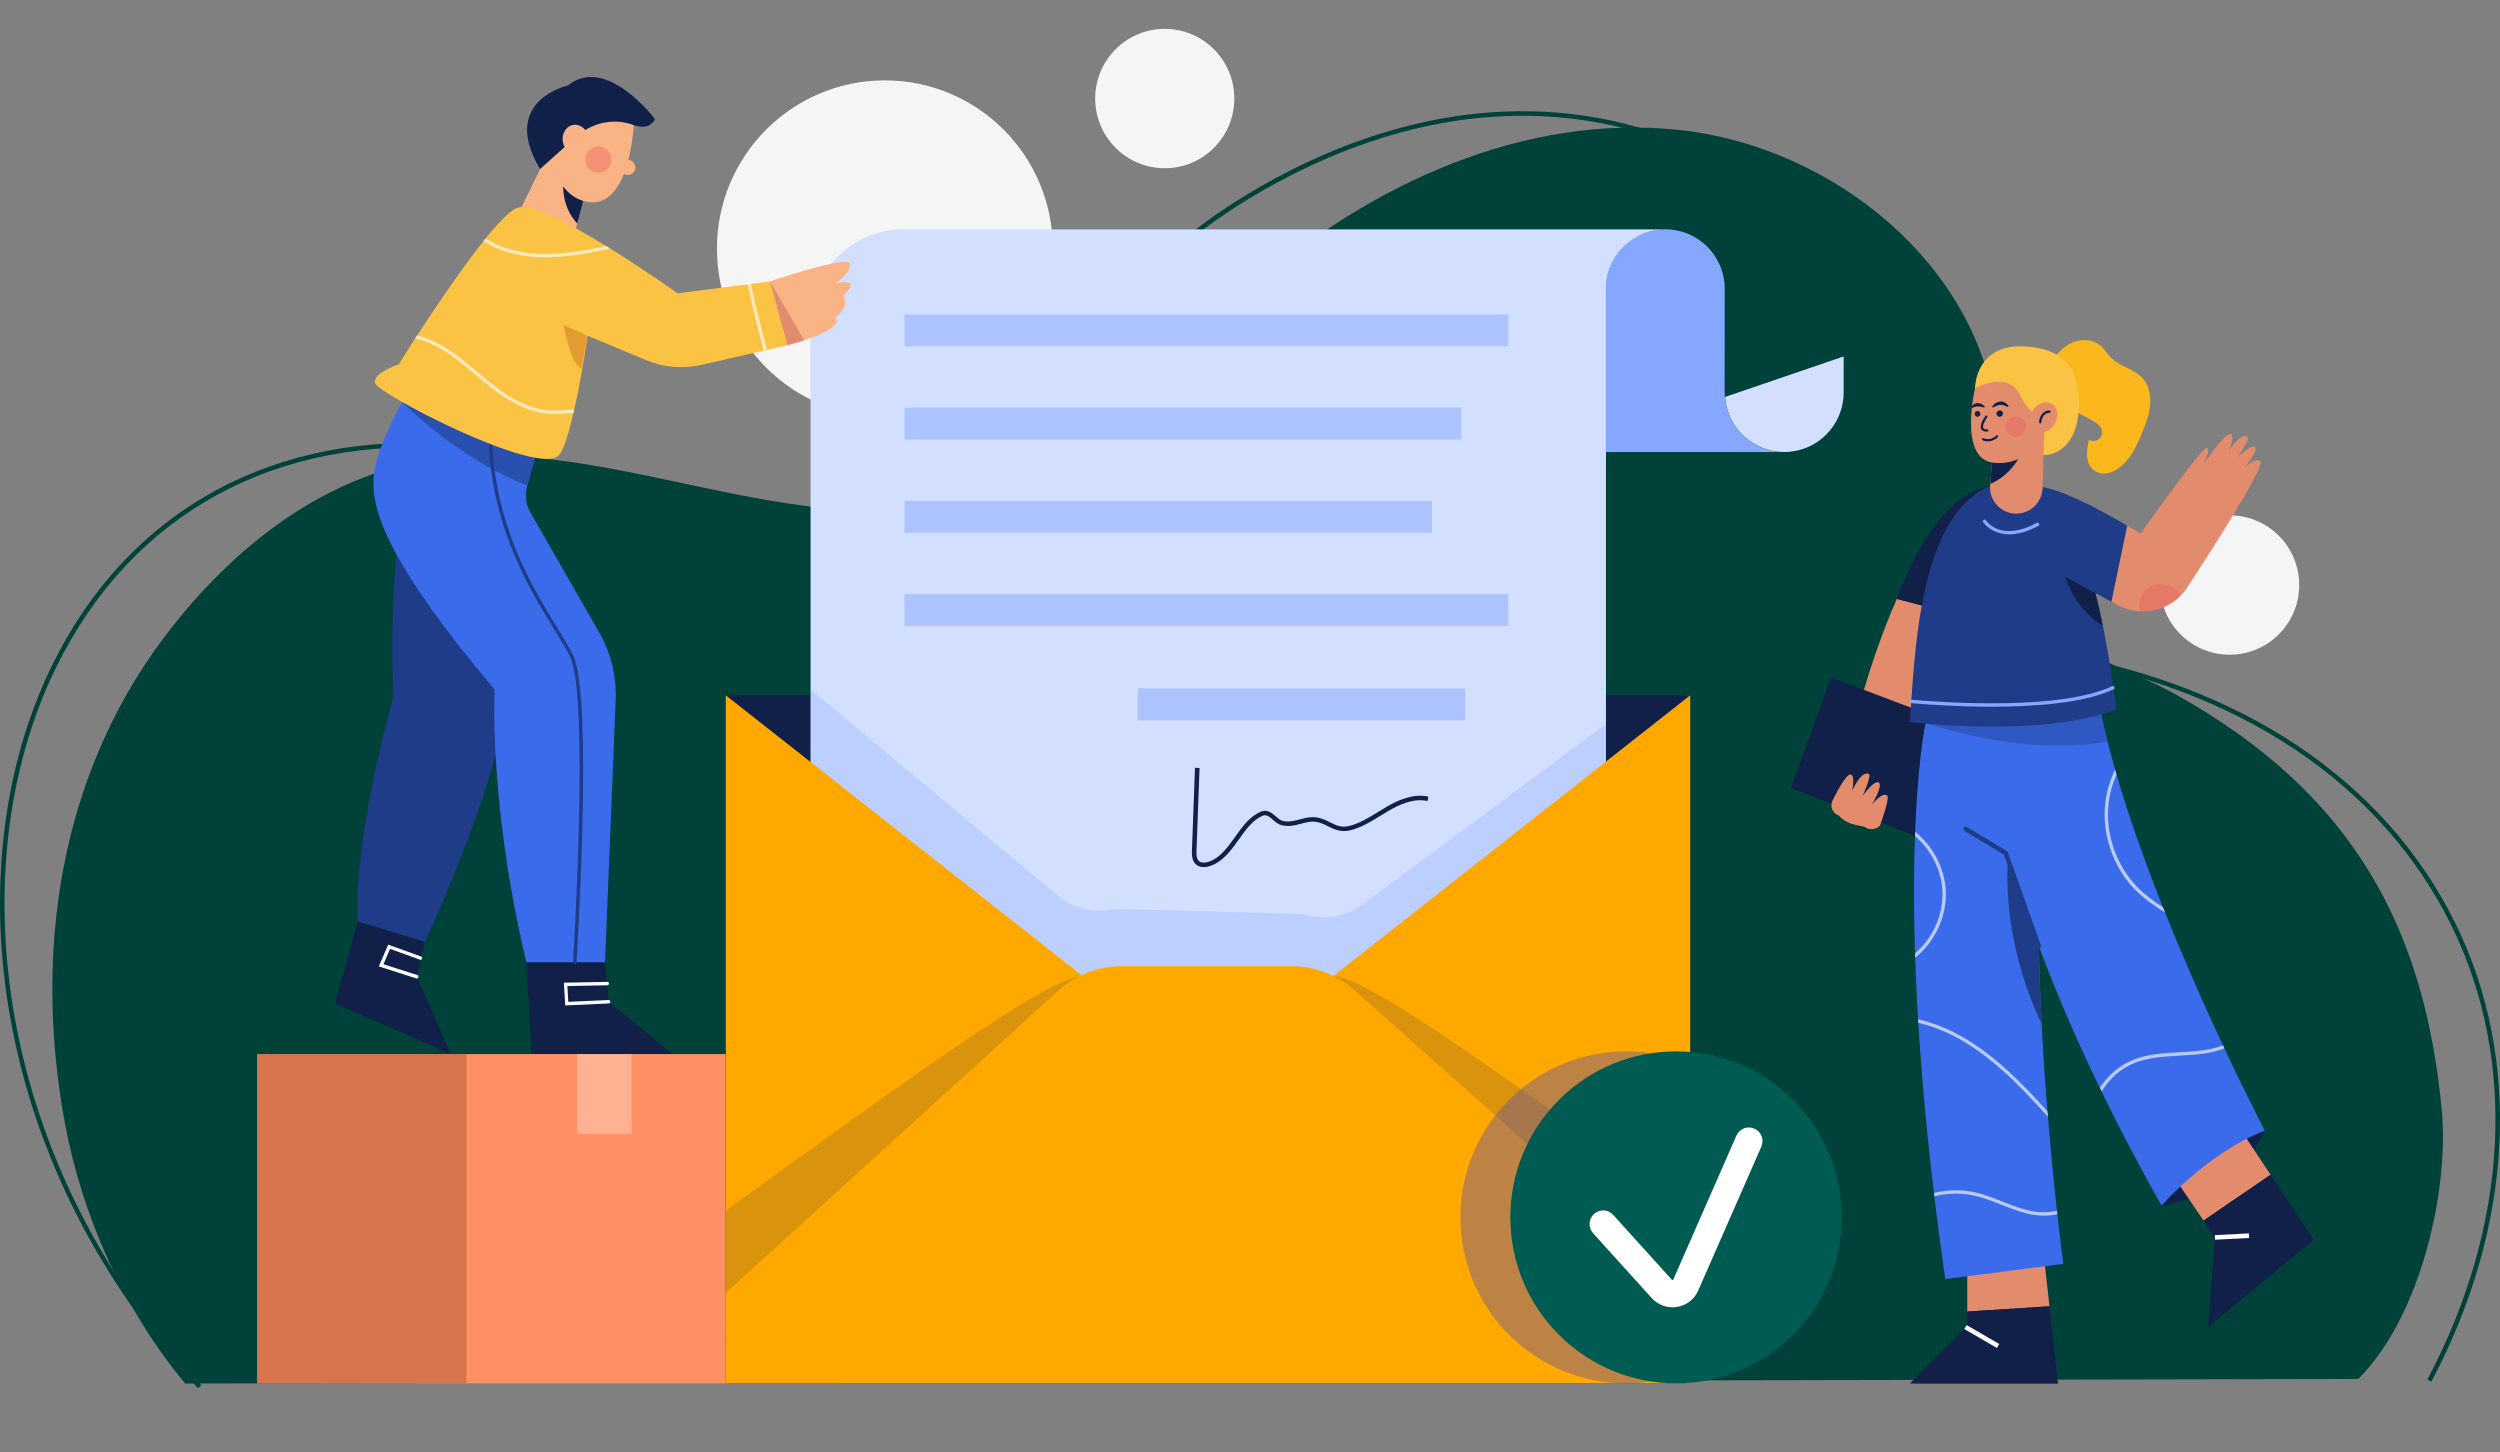 <svg width="501" height="291" viewBox="0 0 501 291" fill="none" xmlns="http://www.w3.org/2000/svg">
<rect x="0" y="0" width="501" height="291" fill="#808080" stroke="none"/>
<path d="M239.312 47.424L238.719 46.721C238.881 46.577 255.087 33.063 278.523 26.215C300.161 19.872 332.591 18.089 364.049 45.514L363.456 46.199C332.303 19.044 300.233 20.809 278.811 27.08C255.572 33.873 239.474 47.298 239.312 47.424Z" fill="#00413A"/>
<path d="M489.344 222.626C485.963 186.534 472.005 159.145 435.816 139.053C425.15 133.125 411.786 130.224 405.383 119.827C399.034 109.502 401.39 96.293 400.131 84.221C396.893 53.246 367.359 29.316 336.458 26.037C305.558 22.757 274.801 36.776 251.328 57.192C233.719 72.508 218.287 92.041 196.092 99.213C159.489 111.033 119.667 84.671 82.111 92.924C61.912 97.375 44.951 111.556 32.576 128.151C11.856 155.937 6.693 191.093 13.025 225.185C16.496 243.835 24.968 262.755 37.127 277.26L472.599 276.341C485.333 263.62 490.783 238.105 489.344 222.626Z" fill="#00413A"/>
<path d="M177.329 83.536C195.915 83.536 210.981 68.441 210.981 49.822C210.981 31.202 195.915 16.108 177.329 16.108C158.743 16.108 143.676 31.202 143.676 49.822C143.676 68.441 158.743 83.536 177.329 83.536Z" fill="#F6F5F5"/>
<path d="M243.273 29.624C248.717 24.17 248.717 15.328 243.273 9.875C237.829 4.421 229.004 4.421 223.56 9.875C218.116 15.328 218.116 24.17 223.56 29.624C229.004 35.077 237.829 35.077 243.273 29.624Z" fill="#F6F5F5"/>
<path d="M456.679 127.114C462.123 121.66 462.123 112.818 456.679 107.364C451.236 101.911 442.41 101.911 436.966 107.364C431.522 112.818 431.522 121.66 436.966 127.114C442.41 132.567 451.236 132.567 456.679 127.114Z" fill="#F6F5F5"/>
<path d="M487.258 276.882L486.449 276.449C502.799 245.564 504.543 212.355 491.197 185.344C477.168 156.946 448.551 137.845 410.6 131.557L410.743 130.656C448.983 136.998 477.851 156.279 492.007 184.93C505.479 212.229 503.752 245.744 487.258 276.882Z" fill="#00413A"/>
<path d="M39.682 278.197C19.987 256.935 6.982 231.329 2.09 204.156C-2.461 178.857 0.471 153.739 10.382 133.449C25.67 102.113 55.276 85.968 91.591 89.14L91.519 90.041C55.582 86.905 26.3 102.87 11.191 133.863C1.371 153.973 -1.543 178.893 2.971 204.012C7.828 231.023 20.76 256.466 40.347 277.585L39.682 278.197Z" fill="#00413A"/>
<path d="M168.552 211.238H51.531V277.224H168.552V211.238Z" fill="#FF9064"/>
<path opacity="0.5" d="M93.458 211.238H51.531V277.224H93.458V211.238Z" fill="#B25834"/>
<path opacity="0.3" d="M115.637 211.224L115.637 227.297L126.555 227.297L126.555 211.224L115.637 211.224Z" fill="white"/>
<path d="M338.723 139.34H145.422V277.223H338.723V139.34Z" fill="#102048"/>
<path d="M357.539 90.598H321.781V57.893C321.781 51.298 327.123 45.947 333.706 45.947C336.998 45.947 339.984 47.28 342.142 49.442C344.264 51.569 345.613 54.524 345.631 57.785V57.893L345.613 78.651C345.613 78.76 345.613 78.868 345.631 78.958V79.588L345.667 79.57C346.135 85.733 351.261 90.598 357.539 90.598Z" fill="#86A7FF"/>
<path d="M369.468 71.425V78.651C369.468 81.949 368.137 84.94 365.978 87.084C363.838 89.247 360.852 90.58 357.561 90.58C351.283 90.58 346.139 85.715 345.689 79.552L369.468 71.425Z" fill="#D3DFFF"/>
<path d="M333.707 45.947C333.455 45.947 333.204 45.965 332.97 45.983C332.808 46.001 332.646 46.001 332.502 46.019C332.322 46.037 332.16 46.055 331.999 46.091C331.891 46.109 331.801 46.127 331.693 46.145C331.567 46.163 331.441 46.199 331.315 46.217C331.135 46.253 330.955 46.289 330.775 46.343C330.524 46.415 330.272 46.487 330.02 46.577C329.894 46.613 329.768 46.667 329.642 46.703C329.516 46.739 329.39 46.793 329.283 46.847C329.103 46.92 328.941 46.992 328.779 47.064C328.635 47.136 328.491 47.19 328.347 47.28C328.311 47.298 328.257 47.316 328.221 47.352C328.095 47.424 327.97 47.496 327.844 47.568C327.34 47.857 326.854 48.163 326.423 48.523C326.297 48.631 326.153 48.739 326.045 48.83C325.901 48.956 325.775 49.064 325.631 49.19C325.487 49.316 325.362 49.442 325.236 49.568C324.876 49.929 324.552 50.307 324.228 50.722C324.084 50.902 323.959 51.082 323.833 51.262C323.437 51.875 323.095 52.505 322.789 53.19C322.717 53.352 322.646 53.533 322.574 53.695C322.376 54.217 322.214 54.758 322.088 55.298C322.052 55.497 322.016 55.677 321.98 55.857C321.908 56.236 321.854 56.614 321.836 56.992V224.535H162.439V64.578C162.439 54.289 170.767 45.965 181.02 45.965H333.707V45.947Z" fill="#D3DFFF"/>
<path d="M302.233 63.029H181.273V69.408H302.233V63.029Z" fill="#ADC3FF"/>
<path d="M292.862 81.697H181.273V88.076H292.862V81.697Z" fill="#ADC3FF"/>
<path d="M286.98 100.383H181.273V106.762H286.98V100.383Z" fill="#ADC3FF"/>
<path d="M302.233 119.051H181.273V125.429H302.233V119.051Z" fill="#ADC3FF"/>
<path d="M293.596 137.953H228.018V144.332H293.596V137.953Z" fill="#ADC3FF"/>
<path d="M241.22 173.775C240.5 173.775 239.835 173.522 239.367 172.892C238.81 172.117 238.846 171.054 238.864 170.351L239.475 153.864L240.392 153.9L239.781 170.387C239.745 171.162 239.763 171.883 240.105 172.369C240.878 173.432 242.731 172.513 243.108 172.315C244.943 171.324 246.256 169.486 247.533 167.684C248.954 165.702 250.411 163.63 252.623 162.675C253.936 162.098 254.907 162.945 255.681 163.612C256.113 163.99 256.544 164.351 256.976 164.477C258.127 164.819 259.278 164.513 260.501 164.207C261.58 163.918 262.696 163.63 263.847 163.81C264.89 163.972 265.735 164.387 266.563 164.801C267.768 165.396 268.811 165.918 270.322 165.54C272.408 165.035 274.333 163.846 276.203 162.693C276.743 162.369 277.283 162.026 277.84 161.702C279.945 160.477 283.11 158.927 286.258 159.648L286.06 160.531C283.218 159.882 280.286 161.323 278.308 162.477C277.768 162.783 277.229 163.125 276.689 163.45C274.765 164.639 272.768 165.864 270.538 166.405C268.703 166.837 267.408 166.207 266.149 165.594C265.394 165.216 264.62 164.837 263.703 164.693C262.75 164.549 261.76 164.801 260.735 165.071C259.458 165.414 258.127 165.756 256.724 165.342C256.095 165.162 255.591 164.711 255.087 164.279C254.278 163.576 253.738 163.161 253.001 163.486C251.022 164.351 249.691 166.225 248.288 168.189C246.957 170.063 245.572 172.009 243.558 173.09C242.821 173.486 241.975 173.775 241.22 173.775Z" fill="#102048"/>
<path opacity="0.3" d="M321.836 145.106V224.499H162.439V138.187L212.226 179.685C214.978 181.973 218.575 182.856 222.119 182.352C223.144 182.208 224.205 182.154 225.248 182.172L259.189 183.127C260.358 183.163 261.527 183.307 262.66 183.559C266.186 184.316 269.855 183.631 272.769 181.469L321.836 145.106Z" fill="#86A7FF"/>
<path d="M218.109 196.497L216.778 197.975L156.793 264.61L145.443 277.223V139.34L218.109 196.497Z" fill="#FFA800"/>
<path d="M338.719 139.34L266.035 196.497L338.719 277.223V139.34Z" fill="#FFA800"/>
<path d="M216.774 197.975L156.789 264.61L145.422 267.114V242.608C175.405 221.075 209.04 196.119 216.738 195.578L216.774 197.975Z" fill="#D9930C"/>
<path d="M267.373 197.975L327.358 264.61L338.726 267.114V242.608C308.742 221.075 275.107 196.119 267.409 195.578L267.373 197.975Z" fill="#D9930C"/>
<path d="M338.723 277.223H145.422L145.458 259.078L212.062 198.552C215.551 195.38 220.102 193.614 224.832 193.614H258.791C263.432 193.614 267.928 195.326 271.4 198.407L338.903 258.447L338.723 277.223Z" fill="#FFA800"/>
<path opacity="0.4" d="M349.352 267.477C362.318 254.487 362.318 233.426 349.352 220.436C336.385 207.446 315.362 207.446 302.396 220.436C289.429 233.426 289.429 254.487 302.396 267.477C315.362 280.467 336.385 280.467 349.352 267.477Z" fill="#5B4DAD"/>
<path d="M359.352 267.479C372.318 254.489 372.318 233.428 359.352 220.438C346.385 207.448 325.362 207.448 312.396 220.438C299.429 233.428 299.429 254.489 312.396 267.479C325.362 280.469 346.385 280.469 359.352 267.479Z" fill="#005C52"/>
<path d="M335.168 261.979C333.585 261.979 332.074 261.312 330.995 260.123L319.25 247.131C318.243 246.014 318.315 244.284 319.448 243.275C320.563 242.266 322.29 242.338 323.297 243.473L335.042 256.465C335.06 256.483 335.114 256.537 335.204 256.519C335.294 256.501 335.33 256.447 335.33 256.411L347.975 227.58C348.586 226.192 350.187 225.562 351.572 226.174C352.957 226.787 353.586 228.391 352.975 229.778L340.33 258.609C339.557 260.375 337.974 261.6 336.085 261.907C335.78 261.961 335.474 261.979 335.168 261.979Z" fill="white"/>
<path d="M105.488 192.858L106.549 211.22H134.734L122 200.751L121.244 192.858L116.244 187.993L105.488 192.858Z" fill="#102048"/>
<path d="M71.671 184.659L67.139 201.057L90.323 211.22L83.506 195.741L85.161 188.75L79.406 181.164L71.671 184.659Z" fill="#102048"/>
<path d="M80.629 103.267C80.629 103.267 77.895 114.655 78.813 139.72C78.813 139.72 70.773 167.812 71.69 184.66L85.18 188.768C92.249 173.037 98.058 157.901 101.152 144.062C102.699 139.161 102.663 133.917 101.062 129.034L94.569 109.195L80.629 103.267Z" fill="#1F3C88"/>
<path d="M123.384 140.224L121.244 192.84H105.488C101.369 175.704 99.858 161.072 99.318 151.27C98.869 142.999 99.12 138.17 99.12 138.17C88.994 126.187 82.969 117.538 79.461 111.123C74.263 101.627 74.569 97.05 75.162 93.825C75.936 89.536 78.724 83.968 80.612 80.563C81.674 78.671 82.447 77.427 82.447 77.427L108.815 85.932L105.667 97.356L105.614 97.537C105.146 99.249 105.38 101.086 106.261 102.636L120.093 126.764C122.431 130.854 123.582 135.521 123.384 140.224Z" fill="#3A6BEA"/>
<path d="M115.18 193.201H115.162C114.982 193.183 114.838 193.021 114.838 192.841C114.874 192.318 118.13 139.99 114.263 131.665C113.579 130.206 112.428 128.332 111.097 126.169C105.521 117.124 96.204 101.988 98.165 80.166C98.183 79.986 98.345 79.842 98.543 79.86C98.722 79.878 98.866 80.04 98.848 80.238C96.906 101.825 106.169 116.853 111.691 125.827C113.04 128.007 114.191 129.899 114.892 131.395C118.831 139.882 115.666 190.75 115.522 192.913C115.504 193.057 115.36 193.201 115.18 193.201Z" fill="#1F3C88"/>
<path opacity="0.6" d="M108.814 85.95L105.667 97.356C93.526 92.347 84.802 84.743 80.611 80.581C81.672 78.689 82.446 77.445 82.446 77.445L108.814 85.95Z" fill="#1F3C88"/>
<path d="M113.274 201.489L113.004 196.931L121.691 196.768C121.925 196.768 122.033 196.913 122.033 197.111C122.033 197.291 121.889 197.453 121.691 197.453L113.705 197.597L113.885 200.769L121.961 200.408C122.141 200.408 122.303 200.552 122.321 200.733C122.321 200.913 122.177 201.075 121.997 201.093L113.274 201.489Z" fill="white"/>
<path d="M83.508 196.084C83.472 196.084 83.436 196.084 83.4 196.066L75.918 193.669L77.789 189.309L84.39 191.687C84.569 191.759 84.659 191.94 84.587 192.12C84.516 192.3 84.336 192.39 84.156 192.318L78.166 190.156L76.853 193.237L83.616 195.399C83.796 195.453 83.904 195.651 83.832 195.832C83.778 195.994 83.652 196.084 83.508 196.084Z" fill="white"/>
<path d="M118.135 35.533L117.65 37.371L115.689 44.813L114.358 49.804L102.541 45.552L108.243 33.875L111.013 29.839L118.135 35.533Z" fill="#F9B384"/>
<path d="M117.647 37.37L115.687 44.812C112.197 41.028 112.917 36.289 112.917 36.289L117.647 37.37Z" fill="#102048"/>
<path d="M127.005 25.063C127.005 25.063 126.249 41.911 117.76 40.47C109.27 39.028 109.432 24.523 109.432 24.523L120.494 20.955L127.005 25.063Z" fill="#F9B384"/>
<path d="M115.225 27.604C115.225 27.604 120.099 22.577 127.006 25.064C127.006 25.064 130.063 26.361 131.251 23.856C131.251 23.856 121.466 10.864 113.804 17.135C113.804 17.135 100.044 20.144 108.228 33.875L115.225 27.604Z" fill="#102048"/>
<path d="M115.834 30.932C117.257 30.704 118.199 29.198 117.939 27.566C117.68 25.935 116.316 24.797 114.894 25.024C113.471 25.251 112.529 26.758 112.789 28.39C113.048 30.021 114.412 31.159 115.834 30.932Z" fill="#F9B384"/>
<path d="M127.303 33.8C127.436 32.974 126.876 32.197 126.053 32.064C125.229 31.93 124.453 32.491 124.32 33.316C124.186 34.141 124.746 34.919 125.57 35.052C126.393 35.186 127.169 34.625 127.303 33.8Z" fill="#F9B384"/>
<path opacity="0.4" d="M119.917 34.614C121.357 34.614 122.525 33.444 122.525 32.001C122.525 30.558 121.357 29.388 119.917 29.388C118.476 29.388 117.309 30.558 117.309 32.001C117.309 33.444 118.476 34.614 119.917 34.614Z" fill="#EB5D60"/>
<path d="M168.998 59.264C168.998 59.264 170.563 61.408 167.361 63.57C167.361 63.57 169.897 65.318 161.156 68.183C160.185 68.507 159.07 68.832 157.793 69.174L154.285 56.399C154.285 56.399 169.897 51.119 170.293 52.813C170.689 54.507 167.505 56.795 167.505 56.795C167.505 56.795 173.099 55.408 168.998 59.264Z" fill="#F9B384"/>
<path d="M154.286 56.399L135.796 58.778C135.796 58.778 109.194 39.803 103.744 41.623C98.294 43.443 79.876 73.049 79.876 73.049C79.876 73.049 74.876 74.635 75.109 76.689C75.343 78.743 107.629 95.519 111.946 91.266C114.662 88.599 117.774 67.283 117.774 67.283L129.537 72.184C133.026 73.643 136.875 73.968 140.562 73.121L157.812 69.175L154.286 56.399Z" fill="#FBC343"/>
<g opacity="0.8">
<path opacity="0.8" d="M153.117 67.805C152.487 65.319 151.858 62.886 151.3 60.562C151.138 59.913 150.994 59.246 150.85 58.58C150.724 58.021 150.598 57.444 150.473 56.886L149.789 56.976C149.933 57.553 150.059 58.147 150.185 58.724C150.329 59.39 150.473 60.057 150.634 60.724C151.192 63.066 151.822 65.499 152.451 67.986C152.649 68.742 152.847 69.499 153.027 70.274L153.692 70.13C153.512 69.337 153.314 68.58 153.117 67.805Z" fill="white"/>
<path opacity="0.8" d="M121.461 49.299C121.173 49.353 120.903 49.425 120.616 49.479C115.489 50.542 110.004 51.407 104.644 50.506C101.928 50.038 99.427 49.101 97.287 47.785C97.143 47.966 96.999 48.146 96.856 48.326C99.086 49.714 101.694 50.705 104.518 51.173C109.986 52.092 115.543 51.227 120.742 50.146C121.263 50.038 121.767 49.93 122.288 49.822C122.019 49.641 121.749 49.461 121.461 49.299Z" fill="white"/>
<path opacity="0.8" d="M114.375 82.112C112.828 82.239 111.245 82.365 109.698 82.22C105.148 81.788 101.119 78.959 98.493 76.869C97.557 76.13 96.64 75.355 95.723 74.58C93.402 72.616 90.992 70.598 88.276 69.084C86.711 68.219 85.129 67.589 83.564 67.21C83.438 67.409 83.312 67.607 83.168 67.805C84.733 68.165 86.352 68.796 87.934 69.679C90.578 71.157 92.971 73.157 95.273 75.103C96.19 75.878 97.108 76.653 98.061 77.391C100.759 79.536 104.914 82.437 109.626 82.887C111.227 83.031 112.846 82.905 114.429 82.779C114.59 82.761 114.734 82.761 114.896 82.743C114.95 82.509 115.004 82.275 115.058 82.04C114.842 82.076 114.608 82.094 114.375 82.112Z" fill="white"/>
</g>
<path d="M117.761 67.283L112.977 65.174C112.977 65.174 114.2 72.796 116.502 73.878L117.761 67.283Z" fill="#E49B31"/>
<path d="M161.156 68.183C160.185 68.507 159.07 68.832 157.792 69.174L154.285 56.399L161.156 68.183Z" fill="#E28B6D"/>
<path d="M371.568 145.249L382.702 150.259L391.012 122.888L380.13 120.022C377.27 126.455 374.338 134.69 371.568 145.249Z" fill="#E28B6D"/>
<path d="M380.146 120.023L391.028 122.888L400.309 97.354C400.291 97.336 389.086 95.823 380.146 120.023Z" fill="#102048"/>
<path d="M366.944 135.754L358.922 157.917L388.923 169.467L394.985 146.385L366.944 135.754Z" fill="#102048"/>
<path d="M376.812 165.305C376.596 165.935 374.797 166.674 373.646 165.665C371.398 165.269 369.887 164.98 368.484 163.431C367.225 162.944 366.667 161.575 367.243 160.422C368.34 158.205 370.048 155.088 370.858 155.214C371.883 155.376 371.146 158.53 371.146 158.53C371.146 158.53 372.836 154.529 374.455 155.052C375.175 155.286 373.448 159.088 373.268 159.503C373.538 159.142 375.696 156.223 376.524 156.836C377.351 157.448 375.337 160.89 375.121 161.25C375.355 160.962 377.243 158.674 378.179 159.43C378.574 159.737 377.945 162.061 376.812 165.305Z" fill="#E28B6D"/>
<path d="M433.191 241.6C433.191 241.6 447.742 240.014 453.876 226.572L437.742 227.491L433.191 241.6Z" fill="#102048"/>
<path d="M449.252 226.716L435.312 235.365L441.59 244.609L455.026 235.419L449.252 226.716Z" fill="#E28B6D"/>
<path d="M463.657 248.429L455.024 235.419L441.588 244.609L443.872 247.979L442.505 265.962L463.657 248.429Z" fill="#102048"/>
<path d="M450.674 247.173L443.848 247.52L443.894 248.438L450.72 248.09L450.674 247.173Z" fill="white"/>
<path d="M409.545 251.311L394.238 250.411V262.826L410.714 261.781L409.545 251.311Z" fill="#E28B6D"/>
<path d="M394.236 262.826V265.745L382.725 277.278H412.438L410.712 261.781L394.236 262.826Z" fill="#102048"/>
<path d="M394.115 265.544L393.654 266.339L400.172 270.13L400.632 269.335L394.115 265.544Z" fill="white"/>
<path d="M408.766 172.027C408.532 177.667 408.478 183.631 408.586 189.632C408.676 194.839 408.874 200.083 409.144 205.218C410.457 230.697 413.478 253.276 413.478 253.276L389.826 256.321C378.62 177.973 385.887 144.854 385.887 144.854L396.193 142.746L405.348 140.872L415.601 138.781C415.475 138.98 415.349 139.178 415.223 139.376C413.658 141.935 412.417 145.34 411.464 149.395C409.989 155.701 409.144 163.522 408.766 172.027Z" fill="#3A6BEA"/>
<path d="M409.146 205.237C399.236 184.118 402.959 167.342 402.959 167.342L408.786 172.027C408.552 177.667 408.498 183.632 408.606 189.632C408.678 194.857 408.876 200.101 409.146 205.237Z" fill="#1F3C88"/>
<path d="M453.874 226.571C442.506 230.896 433.189 241.599 433.189 241.599C423.369 224.229 415.005 206.786 408.584 189.65C403.242 175.397 399.267 161.378 396.964 147.791C396.677 146.098 396.425 144.422 396.191 142.764C396.155 142.602 396.137 142.44 396.119 142.296L405.346 140.908L415.239 139.412L420.239 138.656C420.779 141.845 421.498 145.179 422.361 148.62C430.959 182.893 453.874 226.571 453.874 226.571Z" fill="#3A6BEA"/>
<g opacity="0.8">
<path opacity="0.8" d="M433.876 182.875C433.732 182.514 433.588 182.154 433.444 181.793C431.574 180.604 429.793 179.289 428.264 177.703C423.983 173.306 421.807 166.765 422.598 160.675C422.85 158.801 423.372 156.945 424.145 155.215C424.055 154.891 423.947 154.548 423.857 154.224C422.886 156.242 422.221 158.386 421.933 160.603C421.105 166.91 423.354 173.649 427.778 178.208C429.577 180.046 431.699 181.523 433.876 182.875Z" fill="white"/>
<path opacity="0.8" d="M445.784 210.084C445.694 209.886 445.586 209.688 445.496 209.472C442.996 210.499 439.974 210.679 436.862 210.859C433.715 211.039 430.459 211.219 427.599 212.337C424.703 213.472 422.455 215.49 420.818 217.977C420.926 218.211 421.052 218.463 421.178 218.697C422.761 216.175 424.973 214.103 427.851 212.985C430.603 211.904 433.805 211.724 436.898 211.544C439.974 211.364 443.122 211.183 445.784 210.084Z" fill="white"/>
<path opacity="0.8" d="M391.297 207.489C398.87 211.345 404.985 217.778 410.399 223.832C410.363 223.454 410.345 223.075 410.309 222.715C405.003 216.823 398.996 210.642 391.603 206.894C389.247 205.687 386.819 204.822 384.391 204.245C384.409 204.48 384.427 204.714 384.427 204.966C386.747 205.507 389.049 206.354 391.297 207.489Z" fill="white"/>
<path opacity="0.8" d="M412.22 242.644C410.331 243.095 408.263 242.987 406.554 242.572C404.773 242.158 403.029 241.473 401.338 240.806C399.539 240.104 397.687 239.365 395.762 238.932C393.082 238.338 390.258 238.41 387.578 239.059C387.596 239.293 387.632 239.509 387.668 239.743C390.276 239.095 393.01 239.022 395.618 239.599C397.489 240.014 399.323 240.734 401.104 241.437C402.813 242.122 404.575 242.807 406.41 243.239C408.191 243.653 410.331 243.78 412.31 243.311C412.274 243.095 412.238 242.861 412.22 242.644Z" fill="white"/>
<path opacity="0.8" d="M389.249 178.496C389.501 183.271 387.343 187.956 383.781 191.055C383.799 191.343 383.799 191.65 383.817 191.938C387.774 188.713 390.203 183.613 389.933 178.46C389.699 173.865 387.325 169.558 383.817 166.693C383.799 166.981 383.799 167.27 383.781 167.558C386.929 170.297 389.033 174.261 389.249 178.496Z" fill="white"/>
</g>
<path opacity="0.4" d="M422.349 148.602C418.734 149.251 415.046 149.467 411.485 149.413C406.179 149.323 401.161 148.62 396.988 147.791C390.387 146.494 385.908 144.872 385.908 144.872L396.214 142.764C396.179 142.602 396.161 142.44 396.143 142.296L405.37 140.908L415.622 138.818C415.496 139.016 415.37 139.214 415.244 139.412L420.244 138.656C420.766 141.827 421.486 145.161 422.349 148.602Z" fill="#1F3C88"/>
<path d="M408.589 190.101C408.409 190.101 408.23 189.992 408.158 189.794L401.593 171.289L393.697 166.513C393.481 166.387 393.409 166.099 393.535 165.883C393.661 165.667 393.948 165.595 394.164 165.721L402.33 170.658L409.003 189.47C409.093 189.704 408.967 189.974 408.733 190.047C408.697 190.101 408.643 190.101 408.589 190.101Z" fill="#1F3C88"/>
<path d="M424.082 142.17C408.848 147.972 382.695 144.71 382.695 144.71C383.757 133.629 383.828 100.816 400.88 96.725L408.506 97.518C412.499 99.086 415.611 105.068 417.967 112.168C419.37 116.402 420.503 121.015 421.402 125.358C423.273 134.439 424.082 142.17 424.082 142.17Z" fill="#1F3C88"/>
<path d="M421.402 125.375C414.226 121.195 412.715 111.771 412.715 111.771L417.967 112.185C419.388 116.402 420.521 121.033 421.402 125.375Z" fill="#102048"/>
<path d="M408.525 97.537L407.5 112.223L423.148 120.602L426.314 105.375C412.554 97.231 408.525 97.537 408.525 97.537Z" fill="#1F3C88"/>
<path d="M438.329 117.718C437.951 118.276 437.538 118.817 437.07 119.286C436.207 120.186 435.199 120.907 434.084 121.448C432.412 122.259 430.595 122.601 428.796 122.493C427.285 122.403 425.81 121.988 424.425 121.25L423.148 120.565L426.314 105.339C427.159 105.843 428.041 106.384 428.976 106.942C428.976 106.942 441.369 89.41 442.268 89.752C443.096 90.058 441.693 92.761 441.405 93.302C441.944 92.509 445.955 86.599 447.035 87.013C447.898 87.337 446.801 89.95 446.675 90.275C446.927 89.914 449.067 86.743 450.38 87.5C450.974 87.86 448.653 91.302 448.438 91.644C448.725 91.374 451.297 88.869 451.927 89.626C452.574 90.383 450.074 93.356 449.805 93.698C450.056 93.464 452.269 91.554 452.952 92.473C453.887 93.716 442.628 111.159 438.329 117.718Z" fill="#E28B6D"/>
<path opacity="0.4" d="M437.072 119.303C436.208 120.204 435.201 120.925 434.086 121.465C432.413 122.276 430.596 122.619 428.798 122.51C428.708 122.186 428.672 121.844 428.672 121.501C428.672 119.015 430.686 117.015 433.15 117.015C434.841 117.015 436.298 117.934 437.072 119.303Z" fill="#EB5D60"/>
<path d="M399.1 141.629C392.373 141.629 386.347 141.196 383.398 140.944C383.2 140.926 383.074 140.908 383.038 140.908C382.858 140.908 382.696 140.746 382.714 140.565C382.714 140.385 382.858 140.223 383.056 140.223C383.074 140.223 383.218 140.241 383.47 140.259C390.197 140.836 412.967 142.349 423.274 137.52C423.435 137.448 423.651 137.52 423.723 137.682C423.795 137.863 423.723 138.061 423.561 138.133C417.662 140.908 407.787 141.629 399.1 141.629Z" fill="#86A7FF"/>
<path d="M402.657 107.086C399.042 107.086 397.441 104.689 397.423 104.653C397.315 104.491 397.369 104.293 397.531 104.185C397.693 104.077 397.891 104.131 397.999 104.293C398.125 104.473 400.967 108.672 408.161 104.779C408.323 104.689 408.539 104.743 408.629 104.923C408.719 105.086 408.665 105.302 408.485 105.392C406.147 106.653 404.222 107.086 402.657 107.086Z" fill="#86A7FF"/>
<path d="M414.646 68.975C416.553 67.894 419.125 67.804 420.834 69.191C421.715 69.912 422.291 70.957 423.1 71.75C424.863 73.462 427.597 73.894 429.269 75.678C430.564 77.047 431.032 79.066 430.906 80.958C430.78 82.85 430.115 84.652 429.413 86.418C428.406 88.922 427.255 91.481 425.24 93.283C424.467 93.968 423.568 94.544 422.56 94.778C421.553 95.013 420.438 94.868 419.611 94.238C418.747 93.571 418.316 92.454 418.244 91.373C418.172 90.292 418.406 89.192 418.621 88.129C419.161 88.472 419.916 88.454 420.456 88.111C420.996 87.769 421.319 87.084 421.247 86.454C421.121 85.372 420.042 84.688 419.089 84.165C417.506 83.3 415.905 82.417 414.323 81.552C413.387 81.048 412.434 80.507 411.751 79.714C410.581 78.381 409.646 75.444 410.42 73.768C411.283 71.894 412.848 69.984 414.646 68.975Z" fill="#FBB81D"/>
<path d="M395.795 77.822C395.795 77.822 395.705 67.029 409.087 69.876C411.353 70.362 413.332 71.588 414.789 73.39C416.965 76.093 418.368 87.445 412.145 90.58C404.321 94.526 395.795 77.822 395.795 77.822Z" fill="#FBC343"/>
<path d="M409.645 86.94L409.339 97.788C409.249 100.545 407.091 102.779 404.339 102.923C404.249 102.942 404.159 102.941 404.069 102.941C400.994 102.941 398.547 100.293 398.817 97.193L398.835 97.013L399.537 88.778L400.436 88.616L409.645 86.94Z" fill="#E28B6D"/>
<path d="M405.075 90.815C405.075 90.815 403.403 94.995 398.834 96.995L399.535 88.761L400.435 88.598L405.075 90.815Z" fill="#102048"/>
<path d="M395.796 77.823C395.796 77.823 392.378 92.058 399.555 92.743C406.713 93.427 409.681 86.941 409.681 86.941L410.598 78.85L406.174 72.471L399.123 74.633L395.796 77.823Z" fill="#E28B6D"/>
<path d="M395.795 77.823C395.795 77.823 402.378 74.129 404.77 79.084C406.443 82.544 408.979 84.436 411.479 83.3C413.979 82.165 411.929 73.966 411.929 73.966L402.612 71.57L397.036 74.759L395.795 77.823Z" fill="#FBC343"/>
<path d="M411.796 84.904C412.655 83.413 412.355 81.628 411.124 80.916C409.894 80.204 408.2 80.836 407.341 82.327C406.482 83.818 406.782 85.604 408.013 86.315C409.243 87.027 410.937 86.395 411.796 84.904Z" fill="#E28B6D"/>
<path d="M408.859 84.849C408.715 84.831 408.625 84.723 408.625 84.597C408.679 83.786 409.201 82.254 410.711 82.254C410.837 82.254 410.945 82.362 410.945 82.489C410.945 82.615 410.837 82.723 410.711 82.723C409.237 82.723 409.093 84.561 409.075 84.633C409.093 84.759 408.985 84.849 408.859 84.849Z" fill="#102048"/>
<path d="M396.876 82.939C396.876 83.264 396.624 83.516 396.3 83.516C395.976 83.516 395.725 83.264 395.725 82.939C395.725 82.615 395.976 82.363 396.3 82.363C396.624 82.363 396.876 82.615 396.876 82.939Z" fill="#102048"/>
<path d="M400.743 83.534C401.101 83.534 401.391 83.244 401.391 82.886C401.391 82.528 401.101 82.237 400.743 82.237C400.386 82.237 400.096 82.528 400.096 82.886C400.096 83.244 400.386 83.534 400.743 83.534Z" fill="#102048"/>
<path d="M398.078 86.49C397.574 86.49 397.233 86.328 397.053 86.022C396.603 85.193 397.646 83.661 397.862 83.355C397.934 83.247 398.078 83.229 398.186 83.301C398.294 83.373 398.312 83.517 398.24 83.625C397.682 84.4 397.233 85.409 397.466 85.805C397.556 85.986 397.808 86.058 398.204 86.04C398.204 86.04 398.204 86.04 398.222 86.04C398.348 86.04 398.438 86.13 398.456 86.256C398.456 86.382 398.366 86.49 398.24 86.49C398.186 86.49 398.132 86.49 398.078 86.49Z" fill="#102048"/>
<path opacity="0.4" d="M404.752 87.375C405.789 86.944 406.281 85.753 405.852 84.714C405.422 83.675 404.233 83.182 403.196 83.612C402.159 84.043 401.667 85.234 402.096 86.273C402.526 87.312 403.715 87.805 404.752 87.375Z" fill="#EB5D60"/>
<path d="M398.368 88.454C397.756 88.454 397.325 88.237 397.289 88.219C397.181 88.165 397.127 88.021 397.199 87.913C397.253 87.805 397.397 87.751 397.505 87.823C397.559 87.841 398.782 88.454 400.059 87.282C400.149 87.192 400.293 87.21 400.382 87.3C400.472 87.391 400.454 87.535 400.364 87.625C399.645 88.273 398.926 88.454 398.368 88.454Z" fill="#102048"/>
<path d="M397.575 81.661C397.143 81.571 396.765 81.445 396.406 81.445C396.226 81.427 396.064 81.463 395.884 81.499C395.704 81.535 395.542 81.625 395.327 81.715H395.309C395.237 81.751 395.165 81.715 395.129 81.643C395.111 81.607 395.111 81.571 395.129 81.535C395.237 81.3 395.398 81.084 395.632 80.958C395.866 80.832 396.154 80.76 396.406 80.778C396.927 80.832 397.413 81.048 397.719 81.445C397.773 81.499 397.755 81.589 397.701 81.643C397.665 81.661 397.629 81.679 397.593 81.661H397.575Z" fill="#102048"/>
<path d="M399.246 81.462C399.57 80.922 400.145 80.543 400.829 80.471C401.171 80.453 401.512 80.525 401.8 80.687C402.088 80.85 402.322 81.084 402.466 81.354C402.502 81.426 402.484 81.498 402.412 81.534C402.376 81.552 402.322 81.552 402.286 81.534H402.268C401.998 81.426 401.782 81.282 401.548 81.228C401.314 81.138 401.099 81.12 400.865 81.138C400.397 81.156 399.929 81.39 399.444 81.642H399.426C399.354 81.678 399.282 81.66 399.246 81.588C399.228 81.552 399.228 81.498 399.246 81.462Z" fill="#102048"/>
</svg>
